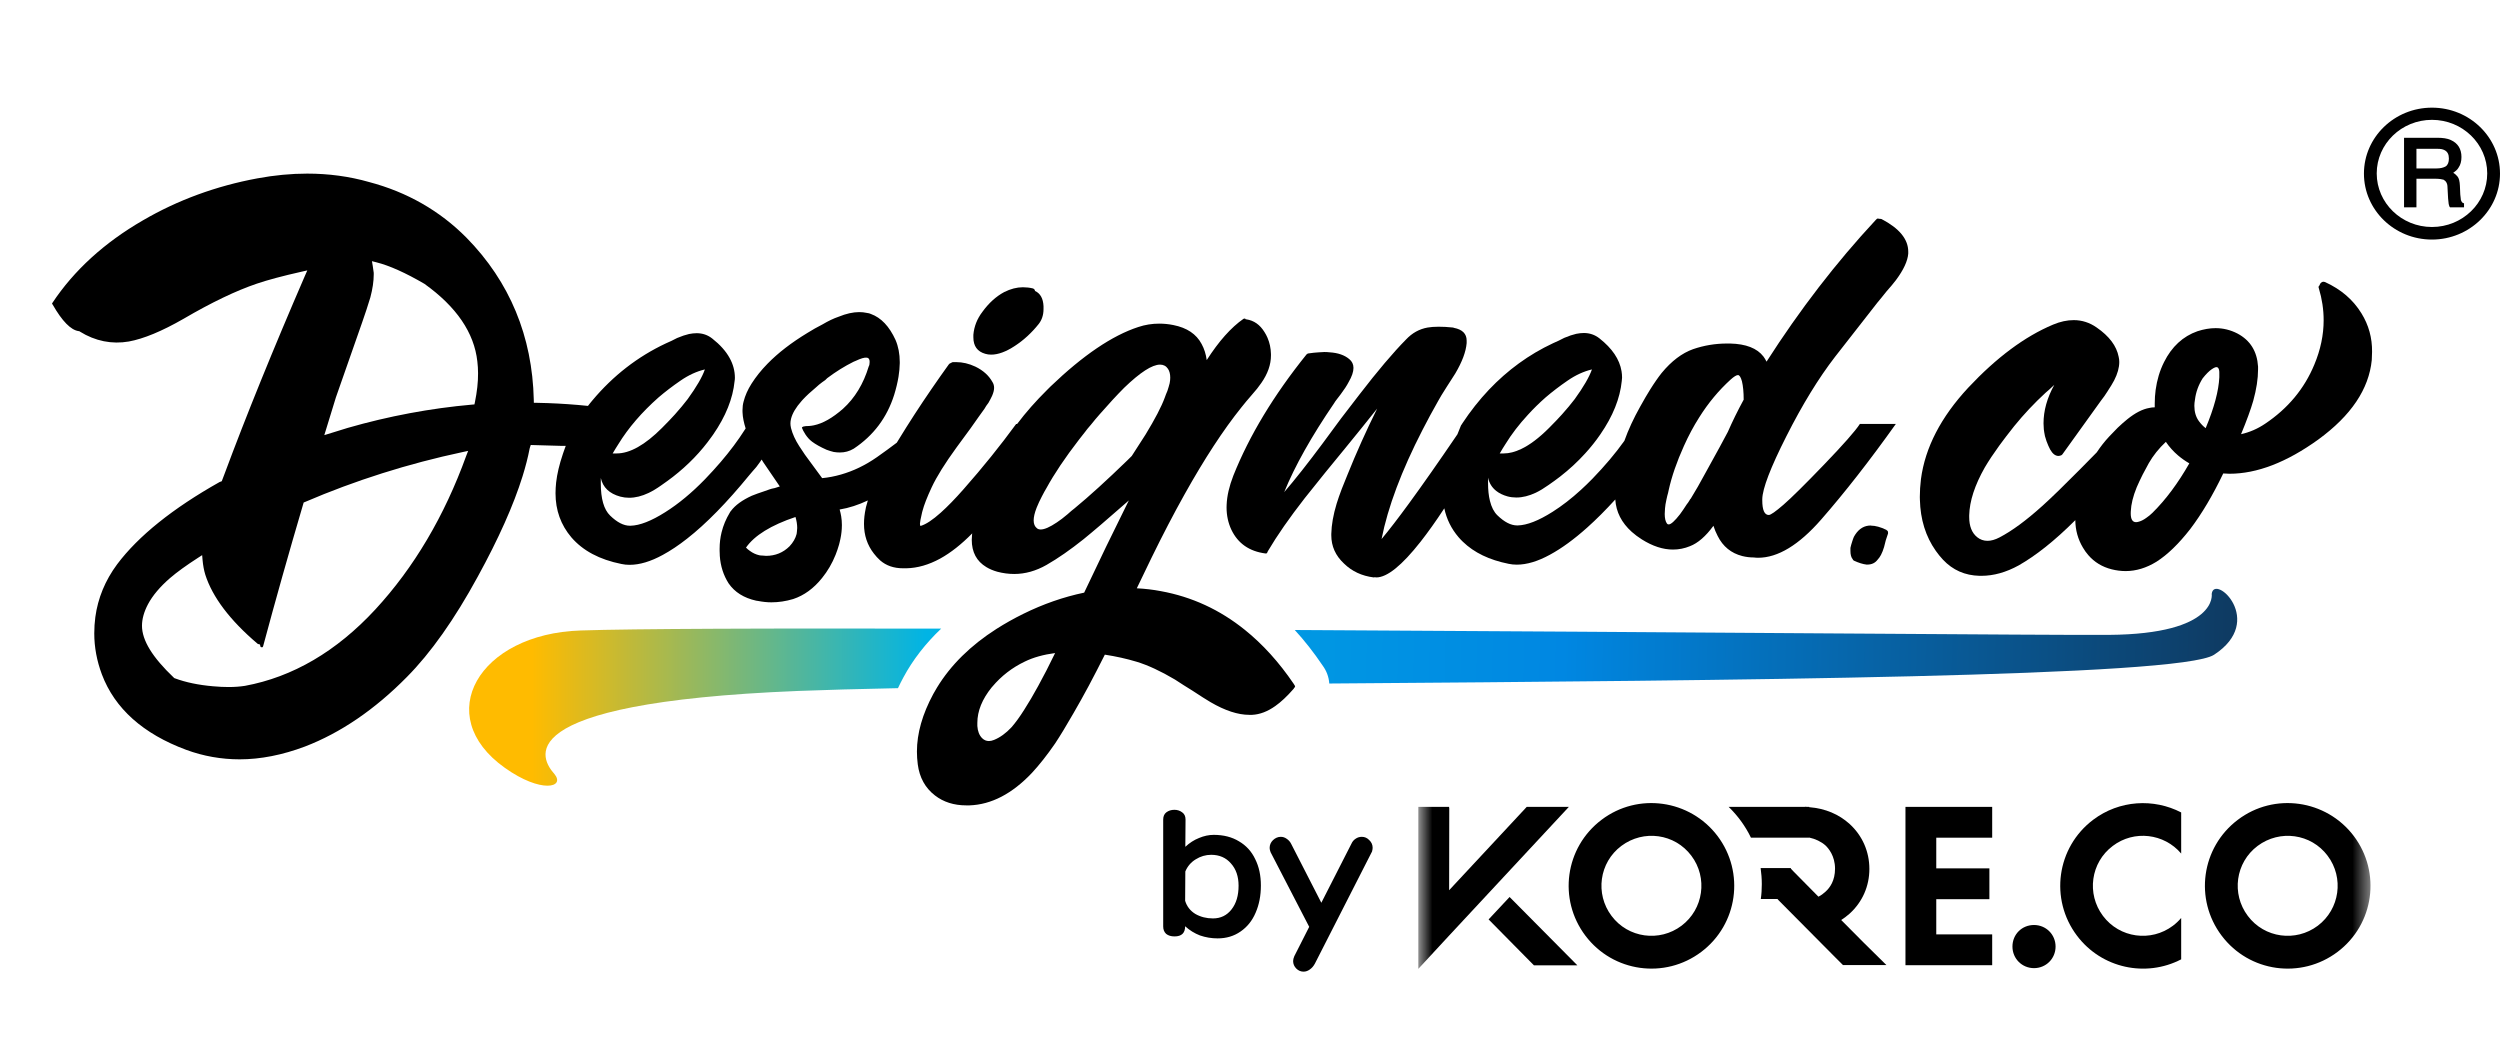 <svg width="144" height="61" viewBox="0 0 144 61" fill="none" xmlns="http://www.w3.org/2000/svg">
<mask id="mask0_1_2232" style="mask-type:luminance" maskUnits="userSpaceOnUse" x="81" y="45" width="56" height="13">
<path d="M136.53 45H81.695V57.064H136.53V45Z" fill="white"/>
</mask>
<g mask="url(#mask0_1_2232)">
<path d="M117.159 53.28C117.851 53.28 118.401 53.829 118.401 54.522C118.401 55.215 117.851 55.765 117.159 55.765C116.466 55.765 115.917 55.215 115.917 54.522C115.917 53.821 116.458 53.28 117.159 53.28Z" fill="black"/>
<path d="M86.952 51.666L90.857 55.604H88.355L85.744 52.959L86.952 51.666Z" fill="black"/>
<path d="M87.94 46.476L83.47 51.277L83.478 46.544H83.47V46.476H81.695V55.807L83.47 53.889L90.366 46.476H87.94Z" fill="black"/>
<path d="M114.75 48.251V46.476H110.051H109.755V50.897V51.175V55.596H110.127H111.529H114.75V53.821H111.529V51.793H114.589V50.018H111.529V48.251H114.75Z" fill="black"/>
<path d="M107.338 54.286L106.053 52.993C106.222 52.883 106.391 52.756 106.543 52.621C107.278 51.953 107.676 51.04 107.676 50.051C107.676 49.046 107.27 48.133 106.543 47.465C105.917 46.899 105.14 46.569 104.21 46.493V46.476H104.101C104.058 46.476 104.016 46.468 103.965 46.468V46.476H99.57C100.094 46.983 100.534 47.584 100.855 48.251H103.5H104.21V48.243C104.565 48.319 104.904 48.479 105.149 48.699C105.309 48.851 105.698 49.291 105.698 50.035C105.698 50.728 105.402 51.133 105.149 51.361C105.03 51.471 104.895 51.573 104.742 51.649L103.298 50.187L103.154 50.035V50.001H102.934H101.413C101.455 50.305 101.48 50.618 101.48 50.93C101.48 51.218 101.463 51.505 101.422 51.784H102.385L102.427 51.835L105.698 55.131L106.154 55.587H108.656L107.338 54.286Z" fill="black"/>
<path d="M128.899 47.22C126.793 48.809 126.38 51.792 127.969 53.897C129.557 56.002 132.541 56.416 134.646 54.827C136.75 53.238 137.164 50.254 135.575 48.15C133.986 46.054 130.994 45.631 128.899 47.22ZM133.505 53.322C132.236 54.277 130.428 54.032 129.474 52.756C128.518 51.488 128.763 49.68 130.039 48.724C131.316 47.77 133.116 48.015 134.071 49.291C135.026 50.559 134.772 52.367 133.505 53.322Z" fill="black"/>
<path d="M125.628 52.883C125.492 53.043 125.34 53.187 125.162 53.322C123.895 54.277 122.086 54.032 121.131 52.756C120.176 51.488 120.421 49.679 121.697 48.724C122.923 47.795 124.655 48.006 125.636 49.164V46.797C124.056 45.978 122.078 46.079 120.565 47.22C118.46 48.809 118.047 51.792 119.635 53.897C121.056 55.782 123.607 56.314 125.636 55.258V52.883H125.628Z" fill="black"/>
</g>
<path d="M69.91 48.088C70.473 48.088 70.96 48.212 71.365 48.46C71.778 48.7 72.09 49.042 72.3 49.486C72.519 49.922 72.627 50.429 72.627 51.007C72.627 51.586 72.527 52.108 72.323 52.574C72.128 53.032 71.839 53.393 71.455 53.656C71.079 53.919 70.639 54.051 70.135 54.051C69.783 54.051 69.445 53.994 69.12 53.882C68.806 53.761 68.519 53.585 68.264 53.352C68.264 53.743 68.06 53.938 67.654 53.938C67.453 53.938 67.291 53.889 67.17 53.791C67.057 53.686 67 53.544 67 53.363V47.209C67 47.021 67.062 46.882 67.181 46.791C67.31 46.694 67.463 46.645 67.644 46.645C67.816 46.645 67.967 46.694 68.094 46.791C68.224 46.882 68.287 47.021 68.287 47.209L68.275 48.776C68.517 48.55 68.778 48.381 69.065 48.268C69.35 48.148 69.632 48.088 69.91 48.088ZM69.866 52.901C70.31 52.901 70.666 52.728 70.936 52.383C71.208 52.037 71.342 51.582 71.342 51.019C71.342 50.485 71.195 50.057 70.902 49.733C70.618 49.403 70.237 49.237 69.764 49.237C69.447 49.237 69.152 49.324 68.874 49.497C68.602 49.662 68.402 49.895 68.275 50.196L68.264 51.886C68.362 52.21 68.557 52.461 68.85 52.642C69.152 52.815 69.49 52.901 69.866 52.901ZM78.444 48.201C78.607 48.201 78.752 48.265 78.871 48.392C78.998 48.512 79.064 48.659 79.064 48.832C79.064 48.892 79.051 48.963 79.03 49.046L75.737 55.505C75.661 55.648 75.563 55.76 75.444 55.843C75.329 55.926 75.21 55.967 75.083 55.967C74.924 55.967 74.785 55.907 74.664 55.787C74.546 55.666 74.484 55.524 74.484 55.358C74.484 55.276 74.507 55.182 74.552 55.077L75.41 53.386L73.188 49.091C73.15 48.993 73.131 48.911 73.131 48.843C73.131 48.67 73.194 48.52 73.324 48.392C73.458 48.265 73.609 48.201 73.774 48.201C73.895 48.201 74.008 48.238 74.112 48.313C74.225 48.388 74.312 48.486 74.371 48.606L76.109 51.999L77.844 48.595C77.898 48.475 77.976 48.381 78.082 48.313C78.186 48.238 78.308 48.201 78.444 48.201Z" fill="black"/>
<path d="M92.25 47.22C90.145 48.809 89.731 51.792 91.32 53.897C92.909 56.001 95.892 56.416 97.997 54.827C100.102 53.238 100.515 50.254 98.927 48.15C97.338 46.054 94.346 45.631 92.25 47.22ZM96.856 53.322C95.588 54.277 93.779 54.032 92.825 52.756C91.869 51.488 92.114 49.679 93.39 48.724C94.667 47.769 96.467 48.014 97.423 49.291C98.377 50.559 98.124 52.367 96.856 53.322Z" fill="black"/>
<path d="M54.211 36.209C51.932 36.206 49.762 36.203 47.733 36.203C45.351 36.203 43.164 36.206 41.228 36.216C37.669 36.233 34.959 36.264 33.446 36.316C27.581 36.5 24.836 41.216 29.079 44.227C31.16 45.712 32.587 45.37 31.93 44.576C31.246 43.806 28.867 40.487 45.967 39.799C47.528 39.738 49.475 39.683 51.723 39.638C51.819 39.437 51.918 39.231 52.031 39.026C52.582 37.999 53.314 37.062 54.211 36.209Z" fill="url(#paint0_linear_1_2232)"/>
<path d="M127.395 34.208C127.395 34.208 127.775 36.521 121.475 36.569C118.552 36.596 96.829 36.408 74.579 36.288C75.144 36.904 75.678 37.585 76.181 38.331C76.407 38.636 76.54 38.992 76.567 39.371C100.06 39.194 125.592 38.985 127.528 37.715C130.543 35.754 127.532 33.013 127.395 34.208Z" fill="url(#paint1_linear_1_2232)"/>
<path d="M56.75 20.379C56.859 20.413 56.972 20.427 57.092 20.427C57.492 20.427 57.951 20.259 58.461 19.921C58.961 19.595 59.412 19.181 59.813 18.682C60.008 18.442 60.107 18.151 60.107 17.802V17.638C60.087 17.193 59.922 16.899 59.618 16.759C59.607 16.683 59.563 16.635 59.488 16.611C59.303 16.567 59.111 16.546 58.916 16.546C58.567 16.546 58.211 16.639 57.842 16.823C57.376 17.073 56.955 17.453 56.586 17.963C56.281 18.363 56.107 18.805 56.066 19.284V19.431C56.066 19.934 56.295 20.249 56.75 20.379Z" fill="black"/>
<path d="M74.517 39.389C73.669 38.139 72.728 37.103 71.701 36.278C70.264 35.121 68.652 34.375 66.866 34.05C66.421 33.965 65.959 33.91 65.48 33.886L66.328 32.127C66.975 30.803 67.608 29.588 68.228 28.479C69.371 26.433 70.466 24.756 71.509 23.459L71.787 23.117L72.081 22.774C72.331 22.494 72.522 22.254 72.652 22.059C73.022 21.529 73.207 21.002 73.207 20.478V20.396C73.2 20.054 73.131 19.739 73.008 19.455C72.96 19.342 72.902 19.233 72.834 19.127C72.573 18.702 72.225 18.459 71.79 18.394H71.756C71.745 18.374 71.728 18.357 71.708 18.346C71.687 18.346 71.66 18.353 71.626 18.363C70.907 18.863 70.202 19.657 69.507 20.742C69.463 20.406 69.367 20.095 69.213 19.814C68.909 19.239 68.364 18.877 67.584 18.723C67.314 18.668 67.04 18.641 66.77 18.641C66.356 18.641 65.955 18.706 65.565 18.836C64.066 19.325 62.383 20.465 60.514 22.258C60.446 22.326 60.381 22.391 60.312 22.46C59.666 23.1 59.087 23.753 58.584 24.424H58.529C57.616 25.673 56.61 26.922 55.508 28.171C55.012 28.736 54.57 29.187 54.187 29.53C53.721 29.947 53.338 30.2 53.041 30.289H53.023C53.003 30.289 52.989 30.245 52.989 30.159C52.989 30.084 53.03 29.868 53.112 29.516C53.119 29.488 53.126 29.458 53.136 29.427C53.225 29.085 53.403 28.63 53.667 28.065C53.954 27.452 54.43 26.689 55.094 25.776L55.908 24.667C56.076 24.427 56.23 24.208 56.374 24.006C56.49 23.842 56.603 23.685 56.706 23.544L56.805 23.38L56.935 23.202C57.02 23.052 57.092 22.915 57.147 22.795C57.222 22.62 57.26 22.47 57.26 22.34C57.26 22.21 57.226 22.097 57.161 21.998C56.955 21.628 56.627 21.334 56.182 21.118C55.812 20.944 55.443 20.858 55.073 20.858H54.895C54.851 20.858 54.813 20.875 54.782 20.906C54.728 20.916 54.683 20.944 54.652 20.988C54.31 21.46 53.978 21.939 53.65 22.415C52.989 23.377 52.356 24.352 51.754 25.338L51.655 25.498C51.302 25.765 50.926 26.043 50.515 26.33C49.844 26.799 49.15 27.131 48.441 27.333C48.085 27.435 47.723 27.507 47.356 27.541L46.381 26.214L46.361 26.186L46.036 25.697C45.806 25.341 45.649 24.995 45.563 24.66C45.55 24.612 45.543 24.561 45.536 24.509C45.533 24.472 45.529 24.434 45.529 24.393C45.529 24.308 45.539 24.219 45.563 24.126C45.642 23.805 45.847 23.462 46.169 23.1C46.196 23.069 46.22 23.041 46.248 23.011C46.453 22.792 46.71 22.555 47.014 22.302C47.114 22.206 47.227 22.114 47.356 22.018L47.535 21.892L47.647 21.782C48.147 21.406 48.654 21.091 49.163 20.838L49.31 20.776L49.489 20.697C49.618 20.646 49.728 20.612 49.813 20.602H49.944C50.043 20.622 50.091 20.701 50.091 20.838C50.091 20.858 50.091 20.882 50.087 20.906C50.084 20.944 50.081 20.981 50.074 21.026L50.039 21.105C49.735 22.111 49.242 22.925 48.558 23.544C47.949 24.078 47.391 24.393 46.874 24.499C46.782 24.516 46.689 24.533 46.6 24.537C46.46 24.537 46.35 24.547 46.275 24.568C46.22 24.588 46.193 24.609 46.193 24.629V24.646C46.214 24.698 46.237 24.752 46.265 24.807C46.34 24.954 46.439 25.105 46.569 25.252C46.621 25.314 46.693 25.375 46.775 25.44C46.97 25.587 47.247 25.745 47.61 25.906C47.75 25.957 47.887 26.002 48.017 26.032C48.137 26.053 48.257 26.063 48.376 26.063C48.664 26.063 48.927 25.991 49.16 25.851C49.163 25.848 49.17 25.848 49.174 25.844C50.313 25.088 51.09 24.054 51.504 22.744C51.617 22.378 51.699 22.032 51.754 21.703C51.798 21.43 51.822 21.169 51.826 20.92C51.826 20.899 51.826 20.875 51.826 20.855C51.826 20.383 51.744 19.958 51.583 19.582C51.223 18.795 50.751 18.299 50.166 18.086C50.101 18.055 50.026 18.035 49.937 18.025C49.796 17.994 49.649 17.977 49.495 17.977C49.136 17.977 48.739 18.066 48.304 18.244C48.02 18.34 47.712 18.487 47.377 18.685L46.936 18.921L46.511 19.174C45.584 19.736 44.817 20.328 44.212 20.947C43.846 21.32 43.538 21.707 43.288 22.1C43.069 22.446 42.918 22.788 42.833 23.123C42.788 23.281 42.768 23.449 42.768 23.627V23.674C42.768 23.705 42.771 23.739 42.771 23.77C42.781 24.037 42.843 24.338 42.949 24.677C42.932 24.701 42.918 24.729 42.901 24.752C42.514 25.362 42.052 25.981 41.512 26.611C41.234 26.936 40.937 27.261 40.618 27.593C39.849 28.387 39.082 29.02 38.322 29.499C37.518 30.009 36.851 30.269 36.317 30.282H36.283C35.923 30.282 35.544 30.087 35.143 29.697C34.784 29.348 34.606 28.732 34.606 27.839V27.531C34.726 28.075 35.099 28.434 35.732 28.606C35.896 28.65 36.064 28.671 36.238 28.671C36.598 28.671 36.971 28.578 37.361 28.393C37.59 28.284 37.833 28.137 38.093 27.952L38.435 27.709L38.76 27.466C39.636 26.785 40.376 26.019 40.978 25.17C41.009 25.125 41.043 25.081 41.074 25.037C41.803 23.983 42.213 22.956 42.312 21.957C42.323 21.892 42.33 21.827 42.33 21.762C42.33 21.365 42.227 20.981 42.025 20.619C41.809 20.225 41.474 19.852 41.026 19.5C40.766 19.294 40.465 19.192 40.129 19.192C39.989 19.192 39.842 19.209 39.688 19.239C39.493 19.284 39.263 19.359 39.003 19.469L38.678 19.633L38.353 19.78C36.728 20.543 35.318 21.638 34.123 23.062C34.079 23.113 34.038 23.165 33.993 23.219C33.949 23.271 33.908 23.325 33.867 23.38C33.107 23.302 32.334 23.247 31.557 23.219C31.345 23.212 31.133 23.206 30.917 23.202L30.749 23.199L30.746 23.031C30.664 19.373 29.36 16.228 26.869 13.692C25.332 12.139 23.443 11.061 21.263 10.486C20.117 10.157 18.913 10 17.694 10C16.77 10 15.802 10.092 14.823 10.274C12.455 10.712 10.238 11.523 8.232 12.693C6.015 13.973 4.259 15.575 3.014 17.453C3.01 17.46 3 17.474 3 17.487C3 17.498 3 17.505 3.014 17.518L3.038 17.552C3.578 18.497 4.081 19.01 4.526 19.072L4.564 19.075L4.595 19.096C5.491 19.654 6.453 19.838 7.418 19.671C8.267 19.517 9.327 19.079 10.573 18.363C12.181 17.422 13.605 16.741 14.796 16.338C15.422 16.125 16.288 15.893 17.369 15.65L17.701 15.575L17.564 15.886C15.733 20.116 14.173 23.962 12.924 27.322L12.773 27.719L12.65 27.764C9.95 29.283 7.965 30.878 6.747 32.503C6.059 33.431 5.638 34.454 5.491 35.545C5.45 35.85 5.43 36.165 5.43 36.487C5.43 37.274 5.577 38.068 5.868 38.844C6.61 40.812 8.246 42.273 10.734 43.194C11.719 43.556 12.753 43.738 13.803 43.738C15.005 43.738 16.271 43.488 17.568 42.999C19.617 42.212 21.592 40.867 23.436 38.995C24.809 37.612 26.184 35.669 27.519 33.215C28.717 31.032 29.582 29.095 30.099 27.435C30.274 26.871 30.411 26.34 30.506 25.841L30.53 25.755L30.571 25.632L32.255 25.68L32.587 25.683C32.566 25.741 32.542 25.8 32.525 25.854C32.505 25.916 32.484 25.971 32.464 26.025C32.45 26.067 32.436 26.108 32.423 26.145C32.217 26.754 32.087 27.302 32.033 27.791C32.012 27.997 31.998 28.205 31.998 28.411C31.998 29.389 32.303 30.235 32.912 30.953C33.576 31.723 34.534 32.233 35.797 32.486C35.947 32.52 36.105 32.534 36.269 32.534C36.844 32.534 37.48 32.343 38.175 31.963C38.623 31.72 39.092 31.408 39.578 31.025C40.68 30.163 41.874 28.941 43.161 27.367L43.356 27.138L43.568 26.895C43.616 26.836 43.685 26.744 43.774 26.614C43.804 26.57 43.835 26.522 43.87 26.47L43.972 26.635L44.917 28.02L44.721 28.082L44.622 28.113C44.502 28.133 44.4 28.161 44.314 28.192L44.006 28.301C43.746 28.387 43.514 28.469 43.305 28.554C42.75 28.808 42.35 29.098 42.1 29.434C42.08 29.454 42.056 29.485 42.035 29.53C41.82 29.886 41.659 30.265 41.563 30.662C41.488 30.967 41.45 31.282 41.45 31.607V31.733C41.45 31.792 41.453 31.846 41.457 31.904C41.457 31.942 41.46 31.98 41.46 32.014C41.501 32.609 41.672 33.14 41.97 33.605C42.319 34.108 42.843 34.44 43.551 34.598L43.664 34.615C43.924 34.666 44.181 34.694 44.431 34.694C44.845 34.694 45.262 34.632 45.687 34.505C46.316 34.297 46.871 33.893 47.35 33.294C47.671 32.897 47.931 32.452 48.13 31.956C48.205 31.768 48.27 31.576 48.328 31.374L48.363 31.234C48.431 30.967 48.472 30.707 48.486 30.46C48.489 30.389 48.493 30.317 48.493 30.245C48.493 30.07 48.479 29.899 48.452 29.735C48.431 29.605 48.4 29.475 48.363 29.348C48.907 29.259 49.447 29.081 49.988 28.825C49.947 28.958 49.909 29.088 49.879 29.215C49.875 29.235 49.872 29.252 49.868 29.273C49.8 29.588 49.766 29.892 49.766 30.176C49.766 30.83 49.957 31.401 50.337 31.887C50.443 32.024 50.559 32.154 50.696 32.278C51.045 32.582 51.483 32.733 52.017 32.733H52.212C52.849 32.719 53.496 32.534 54.153 32.175C54.762 31.84 55.378 31.354 56.001 30.721C55.997 30.744 55.994 30.768 55.99 30.796C55.98 30.895 55.973 30.991 55.973 31.09C55.973 31.805 56.254 32.329 56.812 32.664C56.993 32.774 57.202 32.863 57.441 32.931C57.766 33.017 58.092 33.061 58.42 33.061C59.05 33.061 59.669 32.887 60.278 32.541C60.942 32.161 61.65 31.668 62.413 31.059C62.708 30.82 63.036 30.543 63.406 30.228L64.385 29.379L65.021 28.825C64.641 29.608 64.207 30.491 63.717 31.48L62.448 34.136C61.253 34.386 60.087 34.793 58.944 35.357C58.393 35.628 57.879 35.919 57.4 36.223C55.905 37.178 54.762 38.304 53.971 39.604C53.9 39.724 53.828 39.847 53.759 39.97C53.13 41.134 52.815 42.239 52.815 43.293C52.815 43.543 52.832 43.786 52.863 44.025C52.962 44.785 53.29 45.384 53.855 45.819C54.344 46.198 54.947 46.39 55.662 46.39H55.84C57.099 46.346 58.3 45.723 59.44 44.518C59.874 44.049 60.319 43.485 60.774 42.824C61.069 42.379 61.421 41.798 61.832 41.082C62.116 40.593 62.41 40.066 62.715 39.498C63.012 38.94 63.32 38.345 63.639 37.708C64.278 37.807 64.888 37.941 65.463 38.115C66.113 38.311 66.852 38.653 67.677 39.142L68.149 39.447L68.18 39.467L68.7 39.792C69.145 40.087 69.487 40.302 69.726 40.443C70.561 40.932 71.307 41.175 71.958 41.175H72.122C72.567 41.154 73.012 40.983 73.456 40.668C73.781 40.439 74.131 40.114 74.5 39.69C74.521 39.679 74.534 39.655 74.534 39.625C74.569 39.614 74.582 39.597 74.582 39.577C74.593 39.556 74.599 39.539 74.599 39.529C74.599 39.519 74.593 39.508 74.582 39.495C74.565 39.457 74.541 39.423 74.517 39.389ZM26.855 26.255C25.599 29.728 23.837 32.705 21.616 35.108C19.385 37.52 16.859 38.998 14.108 39.505C13.824 39.549 13.512 39.573 13.177 39.573C12.903 39.573 12.595 39.56 12.264 39.529C11.435 39.457 10.696 39.303 10.07 39.07L10.036 39.057L10.012 39.033C8.78 37.862 8.178 36.884 8.178 36.042C8.178 35.658 8.294 35.241 8.523 34.806C8.79 34.303 9.218 33.797 9.789 33.301C10.19 32.955 10.734 32.562 11.405 32.13L11.644 31.976L11.668 32.26C11.695 32.562 11.747 32.846 11.825 33.102C12.236 34.389 13.242 35.724 14.82 37.065L14.833 37.079C14.833 37.079 14.844 37.086 14.874 37.096L14.974 37.123L14.998 37.226C15.005 37.26 15.015 37.277 15.066 37.284H15.097C15.114 37.284 15.135 37.284 15.159 37.212C15.86 34.598 16.637 31.84 17.468 29.023L17.492 28.944L17.568 28.914C20.452 27.675 23.512 26.706 26.66 26.036L26.965 25.971L26.855 26.255ZM27.355 23.168L27.327 23.295L27.197 23.305C24.795 23.517 22.383 23.969 20.032 24.646L18.68 25.064L19.347 22.891L20.863 18.562L21.109 17.837L21.332 17.131C21.462 16.642 21.527 16.197 21.527 15.814V15.715C21.513 15.595 21.493 15.458 21.469 15.308L21.424 15.044L21.681 15.109C22.43 15.297 23.361 15.715 24.446 16.348C26.29 17.665 27.314 19.168 27.495 20.82C27.522 21.04 27.536 21.269 27.536 21.502C27.54 22.005 27.478 22.562 27.355 23.168ZM37.932 22.891C38.312 22.566 38.736 22.241 39.202 21.922C39.667 21.601 40.136 21.389 40.601 21.279C40.451 21.714 40.119 22.285 39.609 22.99C39.404 23.26 39.157 23.555 38.877 23.869C38.692 24.075 38.442 24.338 38.127 24.653C37.149 25.632 36.279 26.118 35.52 26.118H35.29L35.455 25.841L35.619 25.581C36.194 24.643 36.967 23.746 37.932 22.891ZM45.902 30.628C45.899 30.673 45.892 30.717 45.885 30.758C45.82 31.011 45.683 31.247 45.478 31.466C45.108 31.833 44.657 32.017 44.126 32.017C44.061 32.017 43.989 32.011 43.914 32C43.849 32 43.787 31.994 43.736 31.983C43.544 31.939 43.363 31.857 43.195 31.733C43.117 31.679 43.041 31.617 42.969 31.542C43.459 30.84 44.41 30.252 45.82 29.779C45.885 29.998 45.919 30.211 45.919 30.409C45.916 30.488 45.912 30.56 45.902 30.628ZM64.929 26.522C63.765 27.651 62.752 28.575 61.883 29.29C61.863 29.3 61.808 29.345 61.719 29.42L61.606 29.519L61.493 29.619C61.264 29.814 61.058 29.971 60.874 30.091C60.473 30.361 60.162 30.498 59.946 30.498C59.861 30.498 59.789 30.477 59.734 30.433C59.604 30.334 59.539 30.183 59.539 29.978C59.539 29.783 59.594 29.543 59.703 29.263C59.71 29.242 59.72 29.222 59.727 29.204C59.799 29.023 59.895 28.821 60.011 28.595C60.056 28.51 60.104 28.417 60.158 28.318L60.223 28.205L60.271 28.123C60.723 27.295 61.349 26.361 62.153 25.32C62.277 25.16 62.403 24.999 62.537 24.831L62.585 24.766L62.65 24.684C62.715 24.609 62.78 24.533 62.845 24.455C63.009 24.249 63.177 24.047 63.351 23.852C63.861 23.267 64.33 22.761 64.751 22.337C65.675 21.447 66.362 21.002 66.821 21.002C67.016 21.002 67.17 21.084 67.276 21.245C67.362 21.375 67.406 21.543 67.406 21.751C67.406 21.851 67.396 21.957 67.372 22.076C67.338 22.206 67.297 22.354 67.242 22.518L67.16 22.713L67.095 22.891C66.9 23.425 66.53 24.133 65.986 25.026C65.736 25.416 65.469 25.83 65.189 26.265L64.929 26.522ZM58.998 40.877C58.738 41.291 58.492 41.627 58.266 41.887C57.941 42.236 57.602 42.479 57.257 42.619C57.147 42.663 57.051 42.684 56.962 42.684C56.812 42.684 56.682 42.629 56.572 42.52C56.408 42.355 56.315 42.123 56.295 41.818V41.64C56.295 40.956 56.572 40.271 57.126 39.587C57.137 39.573 57.15 39.563 57.161 39.549C57.677 38.937 58.3 38.454 59.032 38.105C59.522 37.866 60.104 37.705 60.774 37.616C60.436 38.317 60.111 38.95 59.799 39.515C59.522 40.022 59.255 40.477 58.998 40.877Z" fill="black"/>
<path d="M70.654 29.078C70.65 29.126 70.65 29.177 70.65 29.225C70.65 29.69 70.743 30.122 70.927 30.512C71.307 31.306 71.964 31.761 72.898 31.881H72.947L72.964 31.863L72.981 31.846L72.998 31.829V31.812L73.015 31.778L73.032 31.744C73.562 30.844 74.271 29.827 75.15 28.698C75.455 28.318 75.845 27.829 76.324 27.233L77.498 25.799L78.412 24.674L79.325 23.534C78.695 24.804 78.124 26.077 77.614 27.346L77.45 27.753L77.286 28.161C77.166 28.476 77.067 28.76 76.991 29.009C76.796 29.649 76.694 30.231 76.683 30.751V30.833C76.683 31.463 76.926 32.007 77.416 32.462C77.871 32.907 78.442 33.174 79.127 33.26H79.144C79.164 33.26 79.181 33.253 79.192 33.242C79.212 33.253 79.24 33.26 79.274 33.26C79.897 33.26 80.749 32.572 81.823 31.206C82.244 30.669 82.703 30.029 83.192 29.28C83.322 29.896 83.592 30.45 84.013 30.943C84.092 31.035 84.174 31.121 84.263 31.206C84.91 31.833 85.786 32.254 86.898 32.476C87.049 32.51 87.206 32.524 87.37 32.524C87.945 32.524 88.582 32.332 89.276 31.952C89.951 31.586 90.669 31.063 91.429 30.382C91.946 29.92 92.483 29.382 93.041 28.77C93.085 29.488 93.403 30.108 93.989 30.635C94.16 30.789 94.355 30.933 94.57 31.07C95.19 31.46 95.785 31.655 96.364 31.655C96.699 31.655 97.027 31.59 97.342 31.46C97.797 31.285 98.249 30.895 98.694 30.286C98.759 30.491 98.841 30.686 98.937 30.871C99.241 31.48 99.714 31.863 100.354 32.028C100.569 32.082 100.795 32.11 101.021 32.11C101.096 32.12 101.178 32.127 101.264 32.127C102.403 32.127 103.615 31.395 104.898 29.927C106.257 28.373 107.69 26.539 109.2 24.42H107.129C106.869 24.821 106.181 25.601 105.069 26.758C103.957 27.914 103.173 28.688 102.722 29.078C102.27 29.468 101.993 29.663 101.883 29.663C101.633 29.663 101.507 29.379 101.507 28.814V28.753C101.517 28.144 101.982 26.932 102.9 25.119C103.817 23.305 104.748 21.785 105.695 20.557L106.917 18.993L108.139 17.429C108.204 17.354 108.286 17.255 108.382 17.135L108.642 16.81C108.892 16.529 109.083 16.3 109.213 16.125C109.648 15.54 109.881 15.034 109.915 14.609V14.496C109.915 13.781 109.405 13.155 108.382 12.621C108.347 12.611 108.31 12.604 108.269 12.604H108.221C108.211 12.594 108.193 12.587 108.173 12.587C108.128 12.587 108.087 12.614 108.043 12.669C105.76 15.123 103.666 17.843 101.753 20.831C101.698 20.721 101.64 20.625 101.575 20.536C101.206 20.057 100.566 19.808 99.652 19.787H99.474C98.8 19.787 98.15 19.896 97.52 20.112C96.88 20.341 96.278 20.797 95.713 21.481C95.607 21.614 95.501 21.758 95.392 21.916C95.279 22.08 95.162 22.254 95.046 22.442C94.895 22.682 94.704 23.007 94.475 23.421C94.098 24.092 93.793 24.749 93.564 25.392C93.054 26.108 92.442 26.833 91.723 27.576C91.504 27.801 91.282 28.014 91.063 28.215C90.515 28.718 89.968 29.139 89.427 29.482C88.623 29.991 87.956 30.252 87.422 30.265H87.388C87.028 30.265 86.648 30.07 86.248 29.68C86.049 29.488 85.909 29.208 85.82 28.849C85.748 28.558 85.711 28.219 85.711 27.822V27.514C85.779 27.832 85.94 28.085 86.183 28.277C86.357 28.414 86.573 28.52 86.833 28.592C86.997 28.636 87.165 28.657 87.34 28.657C87.699 28.657 88.072 28.564 88.462 28.38C88.691 28.27 88.934 28.123 89.194 27.938L89.537 27.695L89.862 27.452C90.395 27.038 90.878 26.59 91.309 26.114C91.624 25.769 91.915 25.406 92.175 25.026C92.904 23.972 93.314 22.945 93.414 21.946C93.424 21.881 93.431 21.816 93.431 21.751C93.431 21.625 93.421 21.501 93.4 21.378C93.287 20.697 92.863 20.068 92.127 19.489C91.867 19.284 91.566 19.181 91.23 19.181C91.09 19.181 90.943 19.198 90.789 19.229C90.594 19.274 90.365 19.349 90.105 19.459L89.779 19.623L89.454 19.77C88.065 20.42 86.837 21.317 85.762 22.449C85.208 23.035 84.694 23.685 84.225 24.396L84.208 24.431C84.174 24.465 84.154 24.496 84.143 24.53C84.075 24.701 84.01 24.862 83.948 25.016C82.86 26.614 81.933 27.938 81.159 28.996C80.53 29.858 79.999 30.546 79.578 31.049C79.941 29.211 80.728 27.11 81.94 24.756C82.217 24.218 82.514 23.664 82.836 23.099C82.935 22.915 83.093 22.655 83.308 22.319L83.36 22.237L83.569 21.912L83.829 21.505C84.219 20.841 84.438 20.263 84.479 19.763V19.616C84.479 19.226 84.236 18.979 83.746 18.884L83.698 18.866C83.384 18.832 83.106 18.819 82.867 18.819C82.617 18.819 82.405 18.836 82.231 18.866C81.751 18.952 81.341 19.181 80.992 19.551C80.242 20.311 79.346 21.371 78.302 22.727L77.227 24.126L76.17 25.56C75.321 26.7 74.589 27.63 73.97 28.346C74.579 26.847 75.54 25.136 76.854 23.212C76.875 23.168 76.926 23.099 77.002 23L77.115 22.853L77.227 22.706C77.422 22.446 77.576 22.213 77.683 22.005C77.867 21.69 77.96 21.419 77.96 21.19C77.96 20.985 77.878 20.814 77.717 20.684C77.446 20.454 77.07 20.324 76.594 20.294C76.495 20.283 76.392 20.276 76.286 20.276C76.187 20.276 76.081 20.283 75.961 20.294C75.872 20.3 75.776 20.307 75.677 20.317C75.578 20.328 75.472 20.341 75.359 20.358C75.325 20.358 75.304 20.369 75.294 20.393L75.26 20.41C73.371 22.757 71.964 25.084 71.04 27.398C70.804 28.007 70.674 28.564 70.654 29.078ZM99.683 21.864C99.878 21.69 100.018 21.604 100.107 21.604C100.193 21.604 100.271 21.724 100.336 21.963C100.402 22.234 100.436 22.59 100.436 23.021C100.087 23.661 99.785 24.28 99.522 24.879L99.05 25.759L98.235 27.24C97.931 27.805 97.65 28.298 97.387 28.722L97.37 28.739L97.353 28.756L97.305 28.838C97.26 28.914 97.212 28.985 97.157 29.05C97.017 29.27 96.887 29.458 96.767 29.622C96.463 30.012 96.247 30.207 96.117 30.207C96.073 30.207 96.042 30.19 96.018 30.159C95.932 30.039 95.888 29.855 95.888 29.605C95.888 29.506 95.895 29.399 95.905 29.28C95.915 29.139 95.943 28.972 95.987 28.773L96.035 28.561C96.055 28.476 96.073 28.414 96.083 28.383C96.093 28.332 96.107 28.277 96.117 28.226C96.288 27.452 96.579 26.604 96.997 25.68C97.26 25.095 97.551 24.55 97.873 24.044C98.396 23.209 99.002 22.484 99.683 21.864ZM89.027 22.891C89.406 22.566 89.831 22.241 90.296 21.922C90.762 21.601 91.23 21.389 91.696 21.279C91.542 21.714 91.213 22.285 90.703 22.99C90.498 23.26 90.252 23.555 89.971 23.869C89.786 24.075 89.537 24.338 89.222 24.653C88.65 25.225 88.116 25.628 87.617 25.864C87.264 26.032 86.929 26.118 86.614 26.118H86.385L86.549 25.841L86.713 25.581C87.069 25.002 87.5 24.441 88.007 23.893C88.318 23.551 88.657 23.216 89.027 22.891Z" fill="black"/>
<path d="M107.759 30.269C107.389 30.269 107.092 30.443 106.862 30.792C106.842 30.823 106.821 30.854 106.804 30.888C106.797 30.898 106.79 30.909 106.784 30.922C106.749 30.998 106.719 31.09 106.684 31.2C106.64 31.33 106.609 31.449 106.585 31.559V31.737C106.585 31.952 106.63 32.11 106.715 32.209C106.725 32.243 106.749 32.267 106.78 32.291C107.061 32.421 107.307 32.496 107.512 32.52H107.56C107.81 32.52 108.005 32.428 108.146 32.243C108.217 32.171 108.282 32.076 108.344 31.963C108.409 31.836 108.471 31.686 108.522 31.511L108.621 31.121L108.751 30.731V30.666C108.751 30.631 108.741 30.601 108.717 30.567H108.7L108.652 30.519C108.32 30.358 108.026 30.279 107.769 30.276C107.769 30.272 107.766 30.269 107.759 30.269Z" fill="black"/>
<path d="M136.022 18.052C135.543 17.268 134.844 16.666 133.92 16.245C133.886 16.235 133.862 16.228 133.838 16.228C133.794 16.228 133.756 16.238 133.725 16.262C133.66 16.307 133.623 16.362 133.612 16.427C133.568 16.461 133.547 16.498 133.547 16.54C133.547 16.56 133.554 16.584 133.565 16.605C133.749 17.214 133.842 17.826 133.842 18.446C133.842 19.294 133.664 20.146 133.305 21.002C132.73 22.391 131.785 23.527 130.471 24.407C130.036 24.701 129.574 24.9 129.085 25.009C129.41 24.225 129.643 23.585 129.787 23.086C129.971 22.422 130.064 21.82 130.064 21.279V21.115C130.009 20.235 129.612 19.599 128.873 19.209C128.473 19.003 128.052 18.901 127.617 18.901C127.282 18.901 126.933 18.962 126.573 19.079C125.738 19.373 125.095 19.965 124.65 20.855C124.4 21.351 124.243 21.888 124.164 22.463C124.13 22.716 124.113 22.98 124.113 23.25V23.462C124.003 23.462 123.901 23.473 123.805 23.497C123.415 23.562 122.99 23.781 122.535 24.147C122.361 24.287 122.176 24.451 121.981 24.636C121.841 24.776 121.676 24.944 121.492 25.142C121.225 25.427 120.985 25.735 120.773 26.056L119.811 27.032C118.918 27.935 118.196 28.637 117.645 29.136C117.638 29.14 117.635 29.146 117.628 29.15C116.714 29.974 115.897 30.577 115.168 30.957C114.918 31.087 114.689 31.152 114.483 31.152C114.254 31.152 114.056 31.08 113.881 30.939C113.576 30.69 113.426 30.303 113.426 29.783V29.684C113.446 28.859 113.748 27.942 114.322 26.929C114.552 26.539 114.829 26.121 115.154 25.673C115.383 25.358 115.671 24.982 116.016 24.547C116.571 23.863 117.173 23.223 117.823 22.624L118.066 22.412L118.326 22.169C117.912 22.918 117.707 23.657 117.707 24.386C117.707 24.496 117.714 24.609 117.724 24.729C117.734 24.828 117.758 24.958 117.789 25.119C117.844 25.324 117.909 25.509 117.984 25.673C118.117 25.991 118.268 26.179 118.436 26.238C118.473 26.251 118.514 26.262 118.552 26.262C118.597 26.262 118.634 26.255 118.665 26.244C118.73 26.234 118.778 26.2 118.812 26.145L121.013 23.082L121.208 22.822L121.403 22.528C121.403 22.528 121.403 22.528 121.403 22.525C121.553 22.299 121.68 22.093 121.776 21.909C121.971 21.529 122.07 21.176 122.07 20.851C122.07 20.752 122.06 20.656 122.036 20.557C121.916 19.927 121.492 19.363 120.766 18.863C120.366 18.582 119.924 18.439 119.445 18.439C119.065 18.439 118.668 18.524 118.254 18.699C116.625 19.383 114.997 20.595 113.368 22.333C111.794 24.027 110.887 25.782 110.647 27.596C110.603 27.956 110.582 28.298 110.582 28.623C110.582 28.677 110.586 28.729 110.586 28.78C110.613 29.92 110.918 30.902 111.503 31.73C111.629 31.908 111.766 32.079 111.917 32.24C112.481 32.839 113.183 33.147 114.018 33.167H114.131C114.836 33.167 115.554 32.965 116.28 32.565C116.773 32.284 117.286 31.932 117.82 31.508C118.371 31.07 118.946 30.553 119.538 29.961C119.544 30.536 119.688 31.059 119.976 31.542C120.068 31.699 120.171 31.843 120.284 31.973C120.636 32.38 121.088 32.657 121.639 32.794C121.899 32.859 122.166 32.894 122.436 32.894C123.035 32.894 123.627 32.715 124.212 32.356C124.842 31.956 125.489 31.33 126.152 30.481C126.827 29.591 127.46 28.52 128.059 27.271C128.178 27.281 128.298 27.288 128.418 27.288C130.002 27.288 131.71 26.631 133.534 25.317C135.423 23.938 136.449 22.412 136.614 20.738C136.624 20.574 136.631 20.417 136.631 20.266C136.641 19.462 136.436 18.723 136.022 18.052ZM123.983 29.537C123.873 29.646 123.754 29.742 123.624 29.831C123.473 29.94 123.336 30.009 123.216 30.043C123.151 30.063 123.09 30.077 123.038 30.077C122.833 30.077 122.73 29.91 122.73 29.571C122.73 29.533 122.734 29.492 122.734 29.451C122.751 29.044 122.864 28.585 123.073 28.072C123.172 27.843 123.285 27.6 123.415 27.34C123.514 27.155 123.63 26.932 123.774 26.672C124.024 26.238 124.349 25.83 124.753 25.451C124.955 25.748 125.194 26.012 125.465 26.241C125.66 26.405 125.872 26.556 126.105 26.689C125.458 27.825 124.753 28.777 123.983 29.537ZM127.046 24.663C126.905 24.554 126.775 24.421 126.655 24.256C126.481 24.017 126.395 23.722 126.395 23.377C126.395 23.267 126.406 23.148 126.43 23.017C126.484 22.583 126.632 22.176 126.871 21.796C126.892 21.762 126.943 21.703 127.018 21.618C127.104 21.519 127.193 21.433 127.278 21.358C127.453 21.218 127.583 21.146 127.668 21.146C127.713 21.146 127.744 21.163 127.768 21.194C127.812 21.259 127.833 21.344 127.833 21.454V21.731C127.795 22.514 127.535 23.493 127.046 24.663Z" fill="black"/>
<path d="M141.871 11.691C141.826 11.68 141.78 11.614 141.746 11.515C141.746 11.449 141.724 11.351 141.712 11.208L141.69 10.692C141.678 10.45 141.644 10.274 141.543 10.154C141.475 10.077 141.395 10 141.305 9.956C141.429 9.868 141.543 9.78 141.61 9.66C141.724 9.495 141.78 9.297 141.78 9.045C141.78 8.572 141.565 8.243 141.169 8.067C140.965 7.969 140.693 7.936 140.387 7.936H138.473V11.856V11.944H138.564H139.096H139.187V11.856V10.296H140.308C140.512 10.296 140.67 10.329 140.75 10.351C140.886 10.428 140.976 10.56 140.976 10.791L141.01 11.427C141.022 11.581 141.033 11.68 141.044 11.746C141.056 11.812 141.078 11.856 141.09 11.9L141.124 11.944H141.18H141.837H141.928V11.856V11.768V11.713L141.871 11.691ZM140.874 9.583C140.738 9.66 140.569 9.703 140.331 9.703H139.187V8.572H140.41C140.58 8.572 140.704 8.594 140.806 8.649C140.976 8.737 141.056 8.891 141.056 9.133C141.056 9.341 140.999 9.495 140.874 9.583Z" fill="black"/>
<path d="M140.081 13.799C137.918 13.799 136.163 12.097 136.163 10C136.163 7.903 137.918 6.201 140.081 6.201C142.245 6.201 144 7.903 144 10C144 12.097 142.233 13.799 140.081 13.799ZM140.081 6.903C138.326 6.903 136.899 8.287 136.899 9.989C136.899 11.691 138.326 13.075 140.081 13.075C141.837 13.075 143.264 11.691 143.264 9.989C143.264 8.287 141.837 6.903 140.081 6.903Z" fill="black"/>
<defs>
<linearGradient id="paint0_linear_1_2232" x1="30.647" y1="42.811" x2="71.909" y2="42.811" gradientUnits="userSpaceOnUse">
<stop stop-color="#FFBB00"/>
<stop offset="0.551" stop-color="#00B4E5"/>
</linearGradient>
<linearGradient id="paint1_linear_1_2232" x1="5.288" y1="34.786" x2="132.776" y2="37.713" gradientUnits="userSpaceOnUse">
<stop stop-color="#FFBB00"/>
<stop offset="0.345" stop-color="#00B4E5"/>
<stop offset="0.665" stop-color="#0087E2"/>
<stop offset="1" stop-color="#103254"/>
</linearGradient>
</defs>
</svg>
